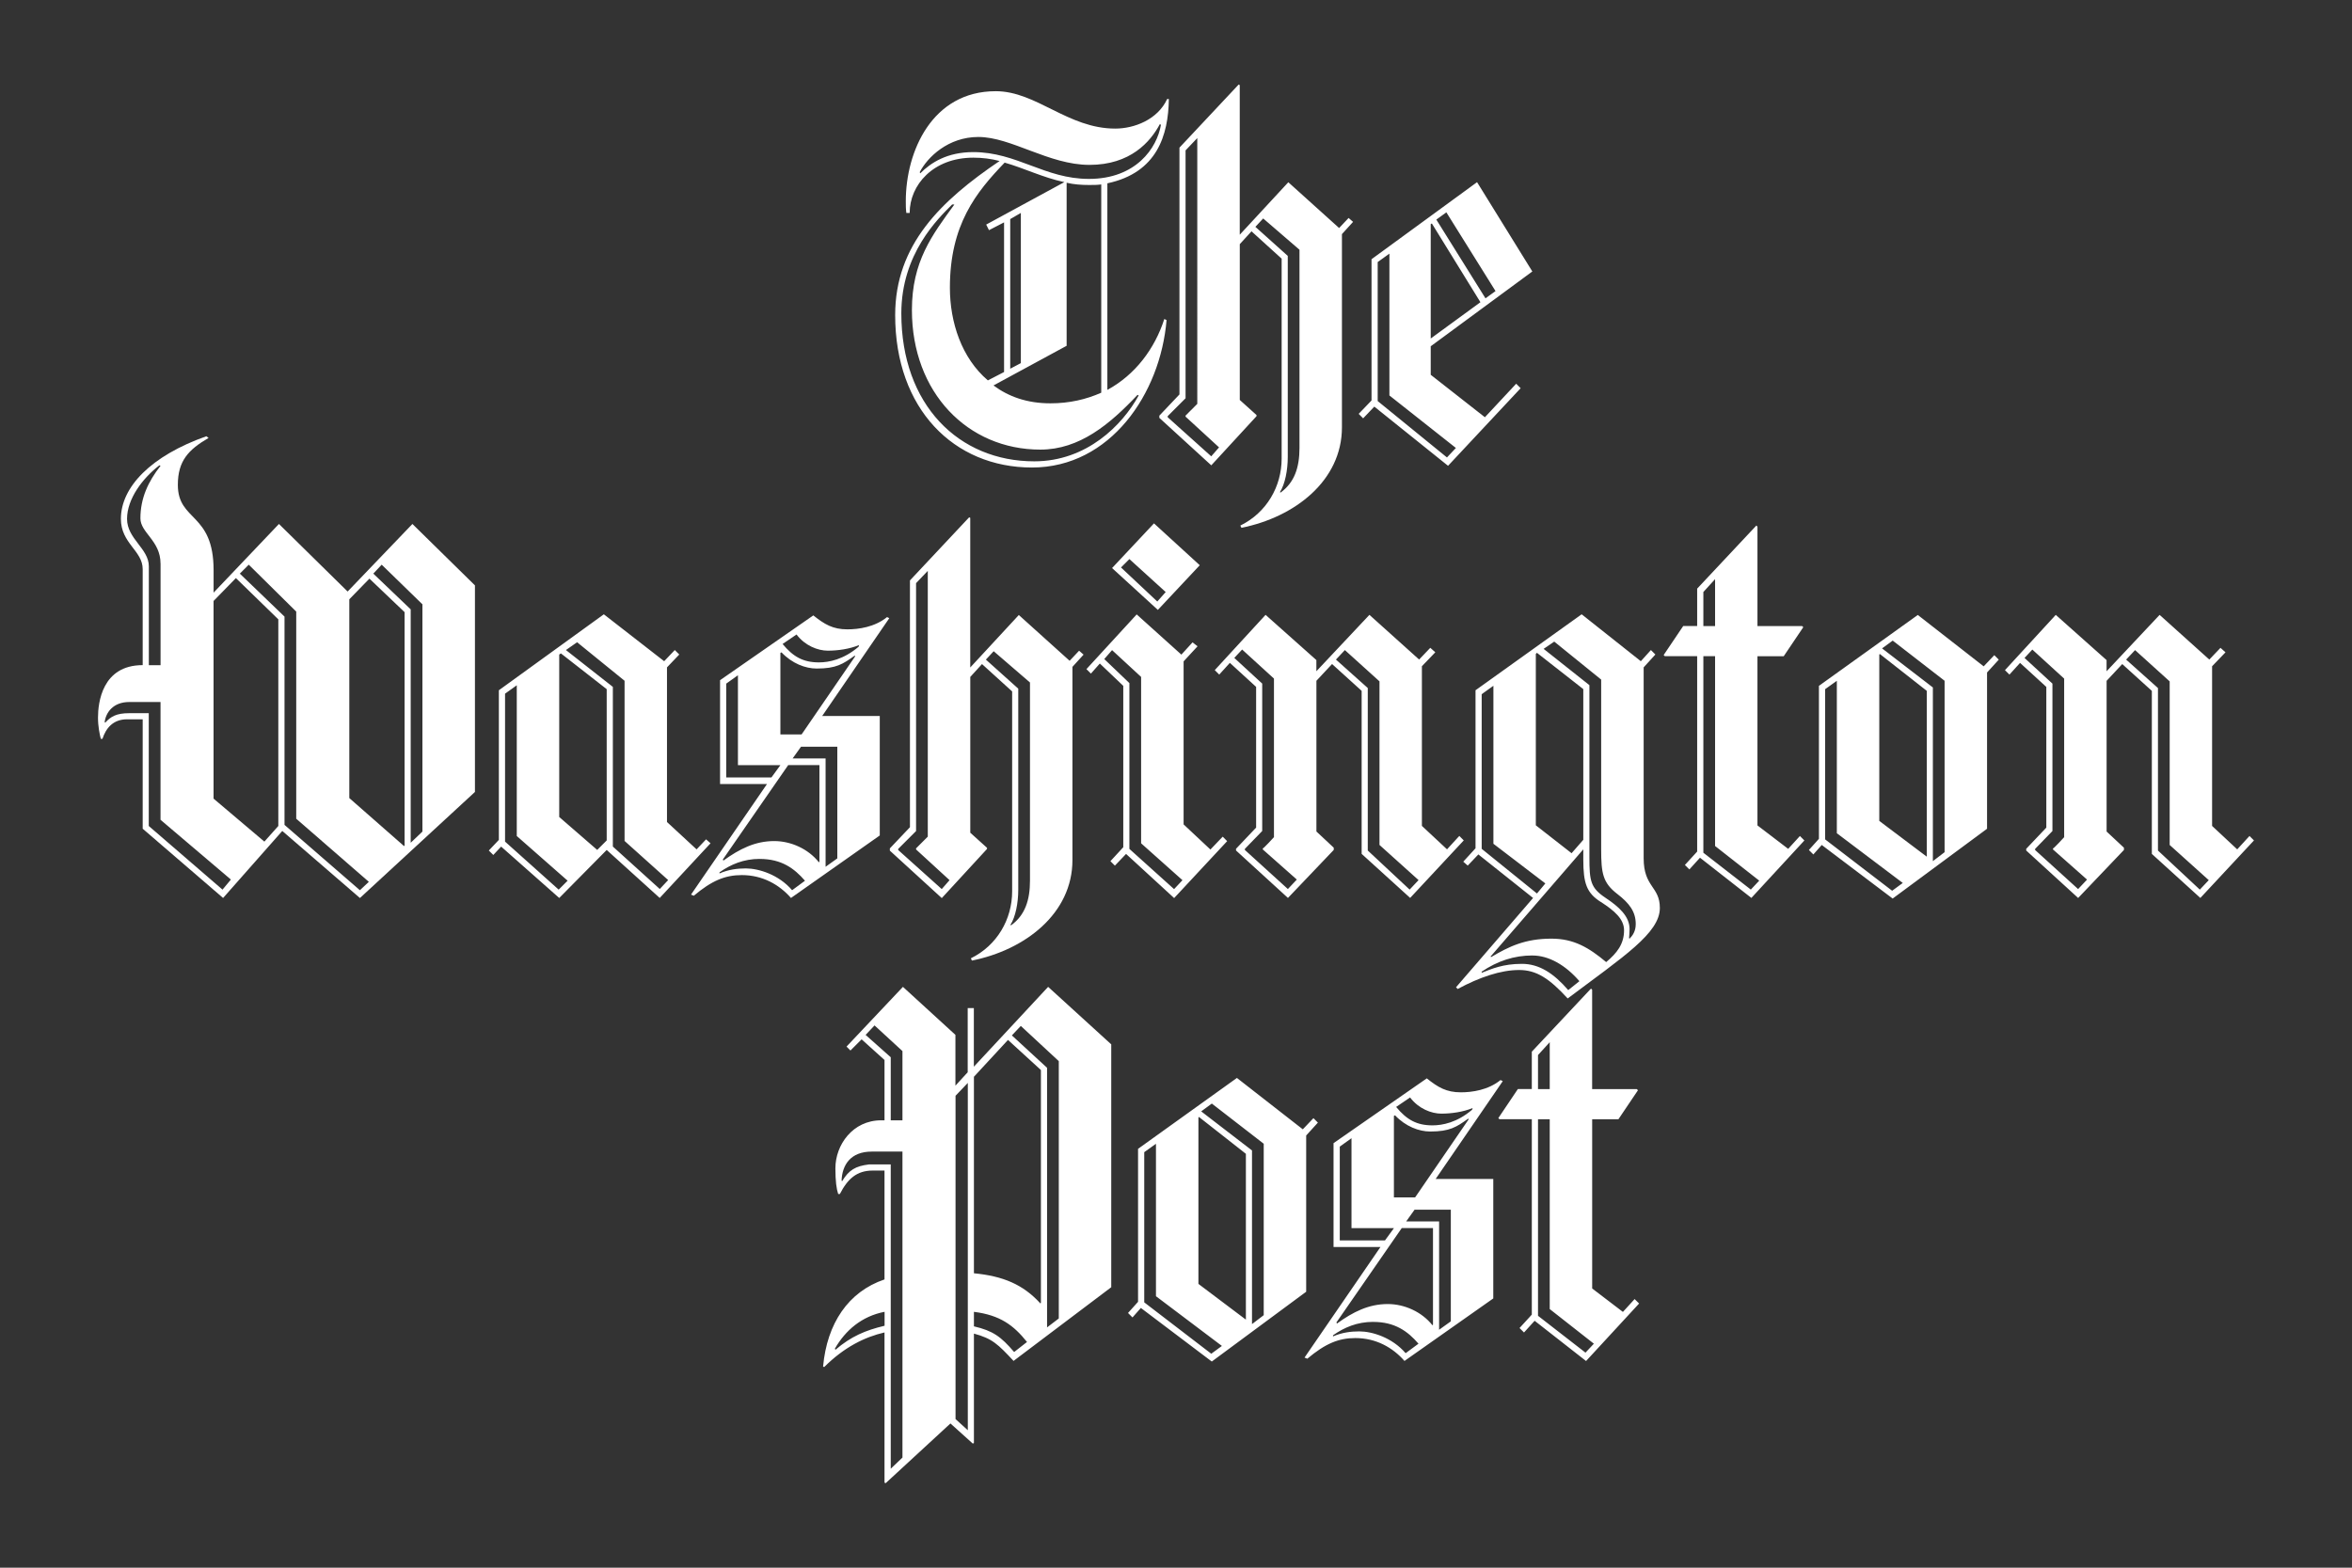 <?xml version="1.0" encoding="UTF-8"?> <svg xmlns="http://www.w3.org/2000/svg" id="Layer_1" width="600" height="400" viewBox="0 0 600 400"><rect x="0" y="0" width="600" height="400" fill="#333333" stroke="none"/><defs><style>.cls-1{fill:#fff;}.cls-2{isolation:isolate;}</style></defs><g id="twp_full"><g class="cls-2"><path class="cls-1" d="m282.49,46.77v52.71c7.12-3.85,12.11-10.54,14.53-18.09l.57.29c-1.57,18.81-14.39,37.61-34.33,37.61s-34.9-14.96-34.9-38.89c0-17.95,11.68-29.2,26.64-39.32-2.14-.57-4.42-.85-6.7-.85-10.26,0-16.24,6.98-16.24,14.1h-.85c-.14-1-.14-1.99-.14-2.99,0-12.68,6.7-28.07,22.94-28.07,10.4,0,18.38,9.54,30.49,9.54,4.84,0,10.83-2.28,13.25-7.55h.43c-.14,9.26-2.99,18.81-15.67,21.51Zm7.69,53.99c-7.12,7.55-14.82,13.96-24.79,13.96-18.52,0-32.76-14.53-32.76-35.62,0-12.39,5.13-19.09,10.83-26.92h-.57c-3.56,3.56-12.96,12.54-12.96,27.78,0,23.36,14.67,37.75,33.91,37.75,13.39,0,22.51-9.26,26.64-16.81l-.29-.14Zm5.7-69.09c-2.42,4.56-7.55,10.4-17.95,10.4s-19.94-7.12-28.35-7.12c-7.69,0-12.96,5.13-14.96,8.98l.14.29c2.71-2.71,6.84-5.41,13.53-5.41,11.11,0,18.23,6.84,29.49,6.84,11.97,0,17.38-7.84,18.38-13.82l-.29-.14Zm-39.6,9.83c-7.26,7.55-13.96,15.81-13.96,31.91,0,8.83,2.99,17.95,9.69,23.65l4.13-2.14v-38.18l-3.85,1.99-.71-1.43,19.94-10.83c-5.41-1.14-10.26-3.56-15.24-4.98Zm24.65,5.56c-1,.14-1.99.14-3.13.14-1.99,0-3.85-.14-5.7-.57v41.6l-18.66,10.12c3.85,2.85,8.55,4.56,14.53,4.56,4.84,0,9.12-1,12.96-2.71v-53.14h0Zm-20.51,7.27l-2.71,1.57v38.18l2.71-1.43v-38.32Zm81.91,5.41v49.29c0,13.67-12.11,22.94-25.64,25.64l-.28-.57c6.7-3.28,10.54-9.97,10.54-17.1v-51l-7.69-6.98-2.99,3.28v39.75l4.27,3.85v.29l-11.54,12.54-13.25-12.11v-.57l5.13-5.41v-62.97l15.1-16.1.28.14v38.18l12.39-13.39,12.96,11.68,2.42-2.57,1.14,1-2.85,3.13Zm-39.89,46.58v-.28l2.99-2.99V35.23l-2.99,3.14v63.25l-4.56,4.56v.28l11.11,9.97,1.99-2.28-8.54-7.84Zm29.06-42.6l-9.26-7.98-1.99,2.14,8.26,7.41v51.29c0,3.42-.71,6.98-1.99,8.97l.14.14c3.56-2.57,4.84-6.41,4.84-11.4v-50.58h0Zm33.48,24.65v7.26l13.82,10.83,7.98-8.55,1.14,1.14-18.52,19.8-18.81-15.1-2.85,2.99-1.14-1.14,3.28-3.42v-36.04l26.92-19.66,14.1,22.79-25.93,19.09Zm-10.54,12.54v-36.19l-2.99,2.14v35.47l17.67,14.39,2.28-2.42-16.95-13.39Zm10.83-43.88l-.29.14v29.2l12.68-9.26-12.39-20.09Zm3.7-2.85l-2.56,1.85,12.54,20.09,2.56-1.85-12.54-20.09Z"></path></g></g><path class="cls-1" d="m258.57,347.25c-3.99-4.27-5.41-5.7-10.12-6.98v27.92l-.29.14-5.7-5.13-16.53,15.24-.29-.14v-38.32c-4.98,1.14-10.26,3.71-15.39,8.83l-.28-.14c1-10.97,6.41-19.09,15.67-22.22v-27.78h-2.99c-4.13,0-6.41,2.14-8.4,5.98h-.43c-.43-1.28-.71-3.28-.71-6.55,0-5.98,4.42-12.25,11.68-12.25h.85v-15.39l-5.84-5.27-2.85,2.85-1-1,14.39-15.24,13.39,12.25v12.96l3.13-3.42v-16.38h1.57v14.96l18.95-20.37,16.1,14.67v61.97l-24.92,18.8Zm-32.91-12.54c-5.84,1.14-9.97,4.7-12.68,9.4l.14.29c3.99-3.42,7.69-4.98,12.54-6.13v-3.56h0Zm4.56-40.88h-7.84c-5.41,0-7.55,3.42-7.69,7.41l.14.14c1.71-2.85,3.42-3.85,6.84-4.27h5.56v77.64l2.99-2.85v-78.07Zm0-25.64l-7.12-6.55-2.28,2.42,6.41,5.7v16.1h2.99v-17.66h0Zm16.67,8.12l-3.13,3.28v82.49l3.13,2.85v-88.61Zm18.66-3.28l-8.41-7.69-8.69,9.4v50.14c7.41.71,12.54,2.85,16.95,7.69l.14-.14v-59.41Zm-17.1,61.68v3.71c4.84,1.14,6.84,2.56,10.26,6.55l3.28-2.56c-3.42-4.27-6.84-6.84-13.53-7.69Zm21.65-63.96l-9.69-8.98-2.28,2.42,8.98,8.26v66.24l2.99-2.28v-65.67Zm63.11,18.95v39.89l-24.08,17.81-18.09-13.67-2.14,2.42-1.14-1.14,2.56-2.85v-39.03l25.22-18.09,16.81,13.11,2.71-2.85,1.14,1.14-2.99,3.28Zm-38.32,41.03v-38.89l-2.99,2.14v38.32l17.1,13.11,2.71-1.99-16.81-12.68Zm22.94-36.33l-11.97-9.4-.14.14v42.45l12.11,9.12v-42.31h0Zm4.56-2.56l-13.25-10.26-2.71,1.99,12.96,9.97v44.31l2.99-2.28v-43.74h0Zm43.88,8.97h14.67v30.49l-22.65,15.95c-2.99-3.42-7.26-5.84-12.54-5.84-4.27,0-7.69,1.43-12.25,5.27l-.71-.29,19.37-28.21h-11.97v-26.5l23.79-16.53c2.85,2.28,4.98,3.56,8.69,3.56,2.85,0,6.98-.57,10.12-3.13l.57.28-17.1,24.93Zm-15.95,36.47c-4.13,0-7.41,1.43-10.26,3.42v.29c2.28-1,4.56-1.28,6.7-1.28,3.28,0,8.4,1.57,11.82,5.56l3.28-2.42c-2.71-3.14-5.98-5.56-11.54-5.56Zm15.25-23.93h-7.98l-16.67,24.08.14.28c4.13-2.99,8.12-4.98,12.96-4.98,4.27,0,8.69,1.99,11.4,5.41l.14-.14v-24.65h0Zm-20.8,0v-22.93l-2.99,2.14v23.93h11.54l2.28-3.13h-10.82Zm29.77-27.92c-2.99,2.14-4.7,3.28-9.69,3.28-2.85,0-6.27-1.28-8.97-4.13l-.29.14v20.8h5.41l13.68-19.95-.14-.14Zm-6.84-1.28c-2.56,0-5.84-1.28-7.98-4.13l-3.56,2.42c2.71,3.28,5.27,4.7,9.26,4.7,2.56,0,6.27-.71,10.12-3.99l.14-.43c-2.42,1-5.41,1.43-7.98,1.43Zm2.42,24.51h-9.26l-2.14,2.99h8.4v27.64l2.99-2.14v-28.49h0Zm34.48,38.6l-13.11-10.26-2.71,2.99-1.14-1.14,3.13-3.42v-49.86h-8.26l-.28-.28,4.98-7.41h3.56v-9.54l15.1-16.1.29.29v25.36h11.4l.29.29-4.99,7.41h-6.69v43.17l7.84,5.98,2.99-3.28,1.14,1.14-13.53,14.67Zm-9.26-81.34l-2.99,3.28v8.69h2.99v-11.97Zm0,68.1v-48.44h-2.99v50.15l12.11,9.4,2.14-2.28-11.25-8.83Z"></path><path class="cls-1" d="m91.81,229.12l-19.8-17.1-15.1,17.1-20.51-17.67v-27.92h-3.99c-3.56,0-5.41,2.28-6.27,4.98h-.43c-.28-1.14-.71-3.13-.71-5.41,0-3.71,1-13.39,11.4-13.39v-24.5c0-4.7-5.56-6.55-5.56-12.82,0-8.12,7.69-16.1,21.8-21.08l.57.43c-5.13,2.99-7.84,5.84-7.84,11.97,0,9.4,9.12,6.98,9.12,21.8v5.7l16.67-17.52,17.52,17.24,16.53-17.24,15.95,15.67v52.71l-29.35,27.07Zm-50.86-19.94v-30.06h-7.98c-4.13,0-5.98,2.71-6.27,5.13l.14.14c1.43-1.57,2.85-2.42,6.13-2.42h4.98v28.78l18.81,16.24,2.14-2.57-17.95-15.25Zm0-65.39c0-5.84-5.13-7.84-5.13-11.54,0-5.13,1.99-9.4,5.13-13.39l-.28-.14c-4.27,3.28-8.26,8.55-8.26,13.67s5.56,7.55,5.56,12.11v25.22h2.99v-25.93Zm30.06,14.25l-10.83-10.54-5.7,5.84v50.43l12.96,10.97,3.56-3.99v-52.71Zm4.56,50.86v-52.85l-12.11-11.97-2.28,2.28,11.4,10.97v53.14l19.23,16.67,2.28-2.14-18.52-16.1Zm27.64-52.71l-8.97-8.55-5.13,5.27v50.72l13.96,12.25.14-.14v-59.55Zm4.56-1.99l-10.4-10.12-2.14,2.28,9.54,9.12v59.55l2.99-2.85v-57.98Z"></path><path class="cls-1" d="m168.3,229.12l-13.53-12.25-12.11,12.25-14.82-13.11-2,2.14-1.14-1.14,2.56-2.71v-38.18l26.78-19.38,15.39,11.97,2.71-2.85,1.14,1.14-3.13,3.28v39.46l7.55,6.98,2.42-2.56,1.14,1-12.97,13.96Zm-36.47-15.81v-38.46l-2.99,2.14v37.75l13.68,12.25,2.28-2.28-12.97-11.4Zm22.94-37.47l-11.68-9.12-.43.29v41.45l9.69,8.4,2.42-2.42v-38.61Zm4.56,38.75v-40.89l-12.11-9.83-2.85,1.99,11.97,9.4v40.74l11.97,10.83,2.14-2.28-11.11-9.97Zm50.43-31.91h14.67v30.49l-22.65,15.95c-2.99-3.42-7.27-5.84-12.54-5.84-4.27,0-7.69,1.43-12.25,5.27l-.71-.29,19.38-28.21h-11.97v-26.5l23.79-16.53c2.85,2.28,4.98,3.56,8.69,3.56,2.85,0,6.98-.57,10.12-3.13l.57.28-17.1,24.93Zm-15.95,36.47c-4.13,0-7.41,1.43-10.26,3.42v.29c2.28-1,4.56-1.28,6.7-1.28,3.28,0,8.41,1.57,11.82,5.56l3.28-2.42c-2.71-3.14-5.98-5.56-11.54-5.56Zm15.24-23.93h-7.98l-16.67,24.08.14.28c4.13-2.99,8.12-4.98,12.96-4.98,4.27,0,8.69,1.99,11.4,5.41l.14-.14v-24.65Zm-20.8,0v-22.93l-2.99,2.14v23.93h11.54l2.28-3.13h-10.83Zm29.77-27.92c-2.99,2.14-4.7,3.28-9.69,3.28-2.85,0-6.27-1.28-8.97-4.13l-.28.14v20.8h5.41l13.68-19.95-.14-.14Zm-6.84-1.28c-2.56,0-5.84-1.28-7.98-4.13l-3.56,2.42c2.71,3.28,5.27,4.7,9.26,4.7,2.56,0,6.27-.71,10.12-3.99l.14-.43c-2.42,1-5.41,1.43-7.97,1.43Zm2.42,24.51h-9.26l-2.14,2.99h8.41v27.64l2.99-2.14v-28.49Zm59.98-20.37v49.29c0,13.67-12.11,22.94-25.64,25.64l-.28-.57c6.7-3.28,10.54-9.97,10.54-17.1v-51l-7.69-6.98-2.99,3.28v39.75l4.27,3.85v.29l-11.54,12.54-13.25-12.11v-.57l5.13-5.41v-62.97l15.1-16.1.28.14v38.18l12.39-13.39,12.96,11.68,2.42-2.57,1.14,1-2.85,3.13Zm-39.89,46.58v-.28l2.99-2.99v-67.81l-2.99,3.13v63.25l-4.56,4.56v.28l11.11,9.97,1.99-2.28-8.54-7.83Zm29.06-42.6l-9.26-7.98-1.99,2.14,8.26,7.41v51.29c0,3.42-.71,6.98-1.99,8.97l.14.14c3.56-2.57,4.84-6.41,4.84-11.4v-50.58h0Zm36.76,54.99l-12.25-11.25-2.85,2.99-1.14-1.14,3.28-3.56v-41.17l-5.98-5.7-2.28,2.57-1.14-1.14,12.82-13.96,11.4,10.26,2.85-3.13,1.28,1-3.56,3.85v41.6l6.84,6.41,3.13-3.28,1.14,1.14-13.53,14.53Zm-8.41-13.96v-42.45l-7.41-6.84-1.99,2.28,6.41,6.13v42.31l11.4,10.26,2.14-2.28-10.54-9.4Zm4.27-59.55l-11.68-10.68,10.69-11.4,11.68,10.68-10.69,11.4Zm-7.26-12.97l-2.14,2.14,9.26,8.69,2.14-2.42-9.26-8.41Z"></path><path class="cls-1" d="m359.75,229.12l-12.39-11.25v-41.6l-7.55-6.84-3.99,4.27v38.46l4.42,4.13v.57l-11.68,12.25-13.25-12.11v-.43l5.13-5.41v-35.9l-6.7-6.13-2.71,2.99-1.14-1.14,12.96-14.1,12.96,11.54v2.85l13.53-14.39,12.68,11.4,2.85-2.99,1.28,1.14-3.42,3.56v40.74l6.41,5.98,3.13-3.42,1.14,1.14-13.67,14.67Zm-37.61-12.39v-.28c0,.28,2.85-2.85,2.85-2.85v-40.46l-8.12-7.41-2,2.14,7.12,6.55v37.61l-4.42,4.56v.28l10.97,9.97,2.28-2.42-8.69-7.69Zm29.77-1.14v-41.74l-8.83-7.98-2.28,2.42,8.12,7.26v41.46l10.68,9.97,2.28-2.42-9.97-8.97Zm48.01,39.17c-4.7-5.13-7.98-7.26-12.39-7.26-4.7,0-10.12,1.85-15.67,4.84l-.43-.43,19.66-22.79-13.96-11.11-2.71,2.85-1.14-1,3.13-3.42v-40.32l27.07-19.38,15.1,11.97,2.57-2.85,1.14,1.14-2.99,3.28v48.72c0,7.41,4.13,7.12,4.13,12.68,0,6.41-9.26,12.39-23.51,23.08Zm-18.95-39.46v-40.32l-2.99,2.14v39.46l14.1,11.4,2.14-2.57-13.25-10.12Zm9.97,28.49c-4.7,0-8.98,1.43-12.96,4.13v.29c2.56-1,5.41-2.28,10.26-2.28,4.42,0,8.12,2.42,11.82,6.7l2.85-2.28c-3.56-4.13-7.84-6.55-11.97-6.55Zm17.38-13.68c-3.56-2.28-4.42-4.7-4.42-10.83v-2.57l-23.65,27.35.14.14c4.56-2.71,8.69-4.7,15.39-4.7,5.7,0,9.54,2.28,13.96,5.98,2.71-2.28,4.56-4.56,4.56-8.12,0-2.85-2.42-4.98-5.98-7.26Zm-4.42-54.28l-11.82-9.26-.29.28v43.73l9.12,7.12,2.99-3.42v-38.46Zm8.69,52.28c-3.71-2.85-4.13-5.27-4.13-11.4v-43.31l-11.97-9.69-2.71,1.85,11.68,9.26v43.88c0,6.13.29,7.84,4.13,10.4,3.42,2.28,6.12,4.7,6.12,7.98,0,.85-.14,2.28-.14,2.28l.14.14c.71-.71,1.57-1.85,1.57-3.71,0-3.13-1.57-5.27-4.7-7.69Zm34.19,1l-13.11-10.26-2.71,2.99-1.14-1.14,3.13-3.42v-49.86h-8.26l-.29-.28,4.99-7.41h3.56v-9.54l15.1-16.1.28.29v25.36h11.4l.29.29-4.99,7.41h-6.7v43.17l7.84,5.98,2.99-3.28,1.14,1.14-13.53,14.67Zm-9.26-81.34l-2.99,3.28v8.69h2.99v-11.97Zm0,68.1v-48.44h-2.99v50.15l12.11,9.4,2.14-2.28-11.25-8.83Zm69.38-44.3v39.89l-24.08,17.81-18.09-13.67-2.14,2.42-1.14-1.14,2.56-2.85v-39.03l25.22-18.09,16.81,13.11,2.71-2.85,1.14,1.14-2.99,3.28Zm-38.32,41.03v-38.89l-2.99,2.14v38.32l17.1,13.11,2.71-1.99-16.81-12.68Zm22.94-36.33l-11.97-9.4-.14.14v42.45l12.11,9.12v-42.31h0Zm4.56-2.56l-13.25-10.26-2.71,1.99,12.96,9.97v44.31l2.99-2.28v-43.74h0Zm65.25,55.42l-12.39-11.25v-41.6l-7.55-6.84-3.99,4.27v38.46l4.42,4.13v.57l-11.68,12.25-13.25-12.11v-.43l5.13-5.41v-35.9l-6.7-6.13-2.71,2.99-1.14-1.14,12.96-14.1,12.96,11.54v2.85l13.53-14.39,12.68,11.4,2.85-2.99,1.28,1.14-3.42,3.56v40.74l6.41,5.98,3.13-3.42,1.14,1.14-13.67,14.67Zm-37.61-12.39v-.28c0,.28,2.85-2.85,2.85-2.85v-40.46l-8.12-7.41-1.99,2.14,7.12,6.55v37.61l-4.42,4.56v.28l10.97,9.97,2.28-2.42-8.69-7.69Zm29.77-1.14v-41.74l-8.83-7.98-2.28,2.42,8.12,7.26v41.46l10.68,9.97,2.28-2.42-9.97-8.97Z"></path></svg> 